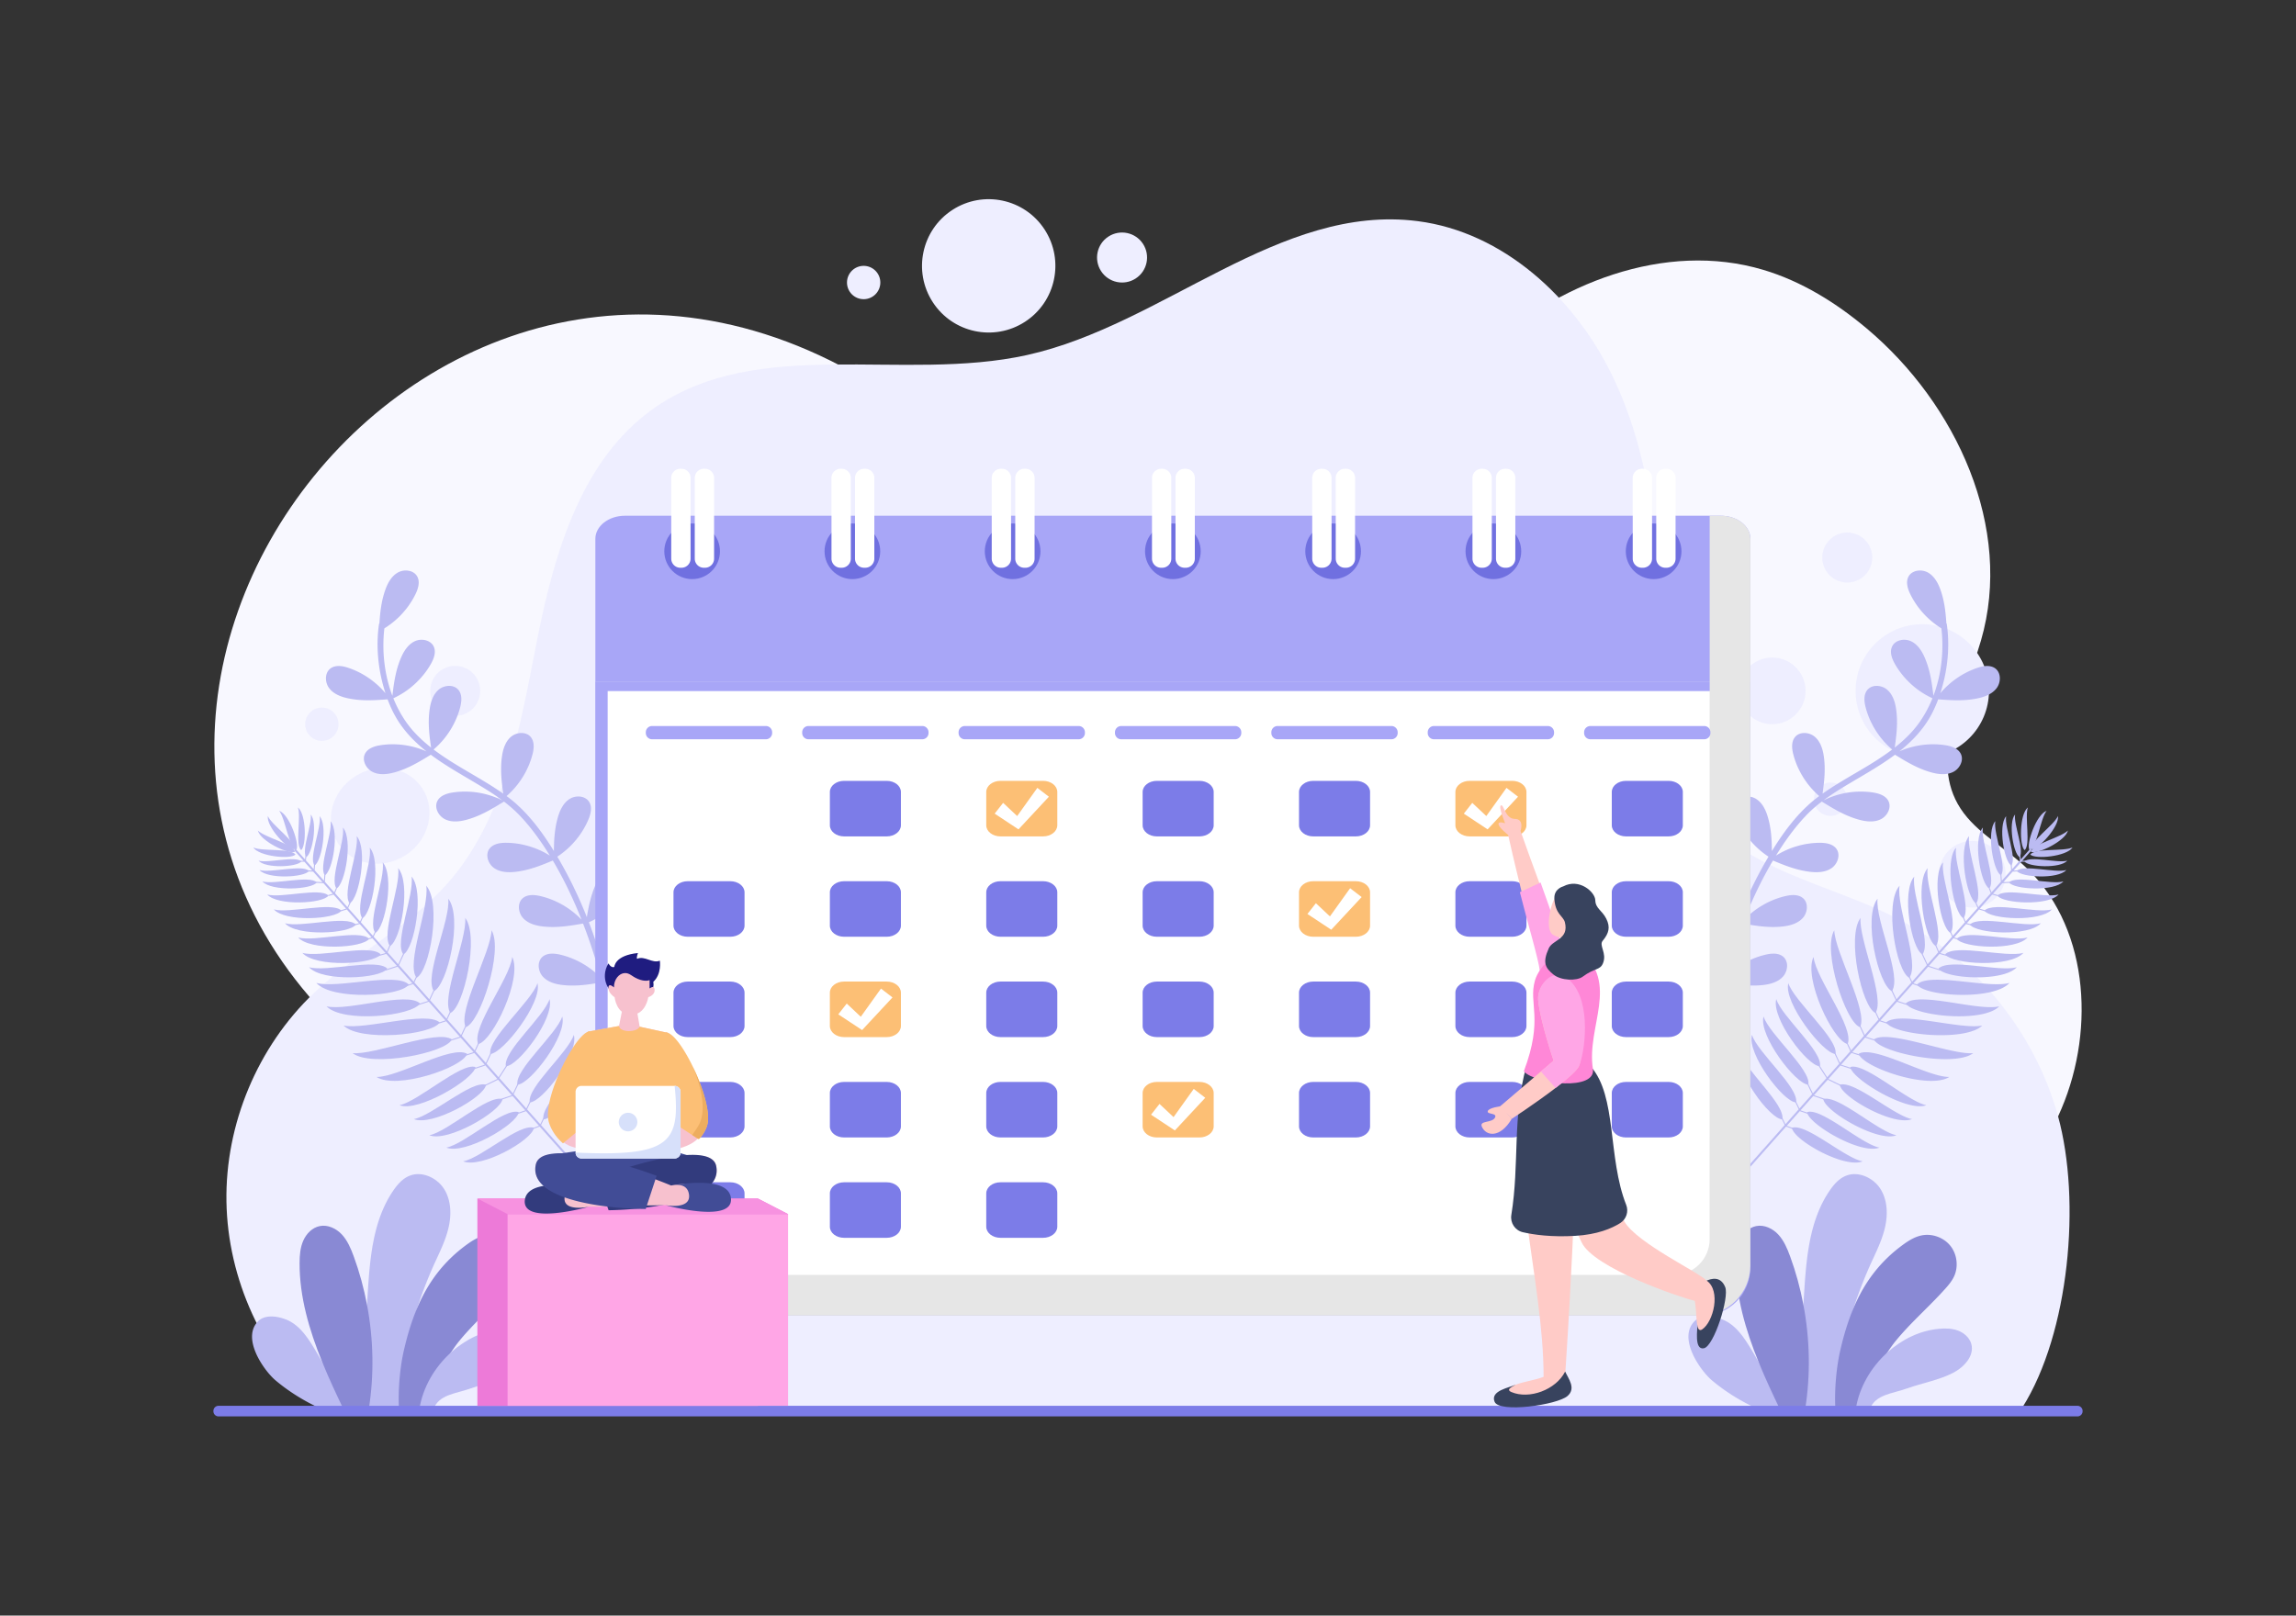 <svg xmlns="http://www.w3.org/2000/svg" viewBox="0 0 1364 960" id="events-organizing-process"><rect x="0" y="0" width="1364" height="960" fill="#333333" stroke="none"/><path fill="#F8F8FF" d="M1122.647 775.204c41.465-31.774 81.717-68.431 102.09-116.535 20.372-48.103 15.837-110.121-23.069-144.984-13.209-11.837-30.03-20.544-38.657-36.042-16.418-29.494 4.44-64.638 13.848-97.057 19.408-66.874-14.571-140.6-67.88-185.398-18.155-15.256-38.729-28.064-61.453-34.84-58.473-17.434-122.967 8.116-167.724 49.588-44.756 41.473-73.682 96.821-101.737 151.006-17.552-25.732-46.555-43.331-77.483-47.019-23.506-2.802-47.643 2.036-70.841-2.678-35.708-7.254-55.702-43.017-84.817-64.926C269.276 38.907-27.053 424.992 219.446 626.911l903.201 148.293z"></path><path fill="#EEF" d="M1222.635 663.275c-13.864-50.352-49.7-94.234-96.266-117.879-40.242-20.436-90.141-28.188-117.263-64.263-22.792-30.315-22.221-71.468-22.912-109.389-.931-51.033-6.286-103.28-28.669-149.15-22.382-45.871-64.599-84.644-115.219-91.18-82.179-10.614-151.207 61.59-232.1 79.541-73.953 16.41-159.918-11.893-221.847 31.729-42.947 30.252-58.984 85.646-69.19 137.177-10.207 51.532-18.944 106.751-54.02 145.856-22.695 25.302-54.184 41.027-78.787 64.477-33.32 31.757-52.583 77.763-51.834 123.786.751 46.024 21.503 91.376 55.84 122.031l1011.036.389c27.901-44.15 35.094-122.773 21.231-173.125z"></path><path fill="#EEF" d="M1072.652 410.529c0 10.939-8.869 19.807-19.808 19.807s-19.808-8.868-19.808-19.807c0-10.94 8.869-19.808 19.808-19.808s19.808 8.868 19.808 19.808zM1191.5 519.471c0 10.94-8.869 19.808-19.809 19.808-10.939 0-19.808-8.868-19.808-19.808 0-10.939 8.869-19.808 19.808-19.808 10.94.001 19.809 8.869 19.809 19.808zM1097.412 474.904c0 5.469-4.434 9.902-9.903 9.902-5.471 0-9.905-4.433-9.905-9.902 0-5.471 4.434-9.904 9.905-9.904 5.469 0 9.903 4.433 9.903 9.904zM522.982 167.881c0 5.469-4.433 9.903-9.902 9.903-5.472 0-9.905-4.434-9.905-9.903 0-5.47 4.433-9.905 9.905-9.905 5.468 0 9.902 4.435 9.902 9.905zM201.103 430.335c0 5.47-4.434 9.905-9.903 9.905-5.47 0-9.905-4.435-9.905-9.905 0-5.469 4.435-9.903 9.905-9.903 5.469 0 9.903 4.434 9.903 9.903zM1181.596 410.529c0 21.879-17.736 39.615-39.615 39.615s-39.616-17.736-39.616-39.615c0-21.88 17.737-39.617 39.616-39.617s39.615 17.737 39.615 39.617zM608.951 191.19c-18.342 11.927-42.881 6.724-54.806-11.619-11.926-18.344-6.723-42.882 11.619-54.808 18.344-11.926 42.881-6.722 54.807 11.62 11.926 18.343 6.724 42.882-11.62 54.807zM241.025 508.127c-13.843 9-31.853 5.857-40.227-7.022-8.374-12.88-3.939-30.616 9.904-39.617 13.842-9 31.852-5.855 40.226 7.024 8.374 12.879 3.94 30.615-9.903 39.615zM1112.269 331.297c0 8.205-6.651 14.855-14.856 14.855s-14.856-6.65-14.856-14.855c0-8.204 6.651-14.856 14.856-14.856s14.856 6.652 14.856 14.856zM679.045 144.927c4.472 6.88 2.522 16.08-4.357 20.554-6.879 4.472-16.081 2.521-20.553-4.358-4.472-6.879-2.521-16.08 4.357-20.552 6.88-4.474 16.08-2.522 20.553 4.356zM282.886 402.431c4.472 6.878 2.521 16.08-4.357 20.552-6.879 4.472-16.081 2.521-20.554-4.358-4.472-6.878-2.521-16.08 4.359-20.552 6.878-4.471 16.08-2.521 20.552 4.358z"></path><path fill="#BBBBF2" d="M1060.328 837.403h-15.612c-9.795-4.322-19.449-10.22-27.649-17.127-6.907-5.797-20.621-25.186-10.26-35.305 3.999-3.898 11.008-2.969 16.218-.99 8.261 3.131 13.371 11.209 17.915 18.784a274.935 274.935 0 0 1 3.817 6.605c5.189 9.249 10.38 19.348 15.571 28.033zM1119.566 730.459c-2 7.917-5.877 15.208-9.17 22.681-3.312 7.534-6.382 15.471-9.028 23.611-6.422 19.713-10.36 40.717-9.351 60.652h-19.612c-4.564-14.401-1.292-28.822-1.535-43.929-.101-6.019.162-12.037.505-18.056.101-1.939.222-3.898.343-5.837 1.333-21.631 3.07-44.454 15.37-62.288 2.404-3.474 5.312-6.806 9.19-8.483 7.473-3.252 16.744.97 21.005 7.917 4.262 6.968 4.302 15.835 2.283 23.732z"></path><path fill="#8989D4" d="M1160.828 758.553c-1.313 2.767-3.312 5.151-5.352 7.412-9.412 10.503-20.177 19.753-29.124 30.639a77.35 77.35 0 0 0-5.049 6.988c-4.282 6.705-7.796 14.461-9.776 22.217a56.099 56.099 0 0 0-1.292 6.402 51.814 51.814 0 0 0-.465 5.191h-19.389c-.747-11.876.787-25.509 2.606-33.729 2.141-9.634 4.806-18.622 8.381-26.923 6.322-14.764 15.532-27.347 29.75-37.547 3.171-2.262 6.605-4.302 10.402-5.09 6.301-1.313 13.229 1.212 17.208 6.241 3.979 5.051 4.827 12.382 2.1 18.199z"></path><path fill="#BBBBF2" d="M1160.101 815.872c-8.503 4.322-18.096 5.917-27.064 9.129-8.967 3.231-18.884 3.494-22.257 12.401h-8.321c1.979-12.866 9.028-24.984 18.844-33.81 8.544-7.695 19.188-12.906 30.438-13.976 3.857-.364 7.836-.303 11.471 1.051 3.615 1.353 6.847 4.201 7.897 7.937 1.979 7.13-4.423 13.916-11.008 17.268z"></path><path fill="#8989D4" d="M1072.405 837.403h-14.986c-4.382-9.089-8.765-18.46-12.663-28.034-7.735-19.026-13.552-38.859-13.451-58.874.02-4.524.363-9.15 2.202-13.29 1.818-4.141 5.332-7.756 9.775-8.645 4.807-.969 9.836 1.434 13.168 5.029 3.332 3.616 5.292 8.261 6.988 12.886 3.434 9.331 6.079 19.046 7.938 28.942 3.857 20.44 4.262 41.647 1.029 61.986z"></path><path fill="#BBBBF2" d="M206.998 837.403h-15.612c-9.795-4.322-19.449-10.22-27.649-17.127-6.908-5.797-20.621-25.186-10.26-35.305 3.999-3.898 11.008-2.969 16.218-.99 8.261 3.131 13.371 11.209 17.915 18.784a274.935 274.935 0 0 1 3.817 6.605c5.19 9.249 10.381 19.348 15.571 28.033zM266.237 730.459c-2 7.917-5.877 15.208-9.17 22.681-3.312 7.534-6.382 15.471-9.028 23.611-6.422 19.713-10.36 40.717-9.351 60.652h-19.612c-4.564-14.401-1.292-28.822-1.535-43.929-.101-6.019.162-12.037.505-18.056.101-1.939.222-3.898.343-5.837 1.333-21.631 3.07-44.454 15.37-62.288 2.404-3.474 5.312-6.806 9.19-8.483 7.473-3.252 16.744.97 21.005 7.917 4.262 6.968 4.302 15.835 2.283 23.732z"></path><path fill="#8989D4" d="M307.499 758.553c-1.313 2.767-3.312 5.151-5.352 7.412-9.412 10.503-20.177 19.753-29.124 30.639a77.155 77.155 0 0 0-5.049 6.988c-4.282 6.705-7.796 14.461-9.776 22.217a56.099 56.099 0 0 0-1.292 6.402 51.814 51.814 0 0 0-.465 5.191h-19.389c-.747-11.876.787-25.509 2.606-33.729 2.14-9.634 4.806-18.622 8.381-26.923 6.322-14.764 15.532-27.347 29.75-37.547 3.171-2.262 6.605-4.302 10.402-5.09 6.301-1.313 13.229 1.212 17.208 6.241 3.979 5.051 4.827 12.382 2.1 18.199z"></path><path fill="#BBBBF2" d="M306.772 815.872c-8.503 4.322-18.096 5.917-27.064 9.129-8.967 3.231-18.884 3.494-22.257 12.401h-8.321c1.98-12.866 9.028-24.984 18.844-33.81 8.543-7.695 19.188-12.906 30.438-13.976 3.857-.364 7.836-.303 11.471 1.051 3.615 1.353 6.847 4.201 7.897 7.937 1.979 7.13-4.423 13.916-11.008 17.268z"></path><path fill="#8989D4" d="M219.076 837.403H204.09c-4.382-9.089-8.765-18.46-12.663-28.034-7.735-19.026-13.552-38.859-13.451-58.874.02-4.524.363-9.15 2.202-13.29 1.818-4.141 5.332-7.756 9.775-8.645 4.807-.969 9.836 1.434 13.168 5.029 3.332 3.616 5.292 8.261 6.988 12.886 3.434 9.331 6.079 19.046 7.938 28.942 3.857 20.44 4.262 41.647 1.029 61.986z"></path><path fill="#BBBBF2" d="M996.528 553.348c1.715-4.013 7.205-5.25 11.195-3.505 3.99 1.744 6.654 5.612 8.528 9.56 3.032 6.386 4.43 12.842 5.592 19.651a290.326 290.326 0 0 1 5.631-18.824c1.376-4.1 2.844-8.174 4.4-12.216-9-3.917-16.793-10.575-22.041-18.872-1.989-3.145-3.649-7.072-2.178-10.49 1.718-3.993 7.209-5.23 11.196-3.499 3.988 1.731 6.646 5.575 8.516 9.5 3.139 6.589 4.517 13.257 5.7 20.315 4.935-12.401 10.746-24.461 17.56-35.925-8.096-5.29-14.602-12.997-18.41-21.889-1.465-3.42-2.482-7.561-.488-10.703 2.33-3.67 7.947-4.02 11.609-1.678 3.663 2.341 5.678 6.558 6.902 10.73 1.983 6.759 2.335 13.33 2.401 20.212 7.373-11.972 16.116-23.714 27.406-32.163.235-.176.478-.341.714-.516-7.382-6.413-12.81-15.06-15.338-24.51-.962-3.595-1.377-7.838 1.044-10.663 2.83-3.3 8.44-2.845 11.731-.004 3.291 2.84 4.683 7.301 5.299 11.604 1.085 7.582.293 14.669-.756 22.143 13.307-9.405 28.406-16.396 41.369-26.243-7.577-6.445-13.151-15.223-15.723-24.834-.962-3.594-1.378-7.838 1.045-10.663 2.83-3.3 8.439-2.844 11.73-.004 3.291 2.84 4.684 7.301 5.299 11.604 1.114 7.786.249 15.05-.842 22.747 3.196-2.518 6.25-5.225 9.095-8.212 5.762-6.047 10.173-13.27 13.313-21.085-9.251-4.242-17.139-11.412-22.214-20.235-1.855-3.225-3.349-7.219-1.736-10.572 1.884-3.917 7.423-4.922 11.333-3.026 3.911 1.897 6.406 5.849 8.109 9.848 3.124 7.335 4.145 14.672 5.083 22.508 4.804-12.716 6.297-26.879 4.748-40.071-7.862-4.843-14.344-11.919-18.432-20.203-1.646-3.338-2.883-7.418-1.06-10.661 2.13-3.79 7.721-4.44 11.504-2.298 3.782 2.142 6.021 6.245 7.466 10.345 2.305 6.54 3.023 12.982 3.459 19.734.143.207.249.457.292.762 1.57 11.198.825 22.673-1.837 33.65a102.399 102.399 0 0 1-2.033 7.216c5.78-6.877 13.45-12.163 21.961-15.049 3.524-1.195 7.732-1.887 10.709.345 3.478 2.608 3.391 8.235.771 11.705-2.619 3.47-6.98 5.151-11.234 6.047-7.934 1.67-15.451 1.208-23.473.593-1.832 4.929-4.119 9.683-7.05 14.039-4.439 6.599-9.959 12.069-16.051 16.899 8.478-3.738 18.019-5.058 27.187-3.7 3.681.545 7.74 1.85 9.37 5.195 1.904 3.907-.743 8.875-4.656 10.767-3.914 1.892-8.561 1.397-12.755.253-8.036-2.194-14.653-6.19-21.72-10.532-10.278 7.675-21.926 13.791-32.697 20.503-3.391 2.113-6.696 4.305-9.867 6.664 8.99-4.52 19.378-6.218 29.335-4.756 3.681.541 7.743 1.84 9.377 5.182 1.909 3.905-.731 8.876-4.642 10.773-3.911 1.897-8.559 1.409-12.755.27-8.222-2.232-14.962-6.353-22.218-10.799-3.352 2.552-6.538 5.313-9.48 8.41-5.381 5.666-10.111 11.937-14.42 18.446a196.755 196.755 0 0 0-3.35 5.251c7.725-4.856 16.81-7.544 25.938-7.613 3.721-.028 7.932.636 10.058 3.689 2.484 3.568.634 8.884-2.942 11.356-3.576 2.472-8.244 2.7-12.564 2.214-7.982-.896-14.918-3.651-22.263-6.717-6.655 11.202-12.267 23.052-17.065 35.165 6.57-6.893 15.16-11.851 24.432-14.034 3.622-.852 7.877-1.139 10.626 1.367 3.212 2.928 2.588 8.522-.351 11.725-2.938 3.204-7.439 4.461-11.76 4.946-8.198.92-15.755-.317-23.837-1.725a322.338 322.338 0 0 0-1.833 4.843c-3.27 8.883-6.15 17.947-8.517 27.141 6.501-6.615 14.887-11.373 23.92-13.499 3.622-.853 7.876-1.139 10.626 1.367 3.212 2.928 2.588 8.522-.351 11.726-2.938 3.203-7.44 4.46-11.76 4.945-7.973.895-15.339-.25-23.17-1.608-2.573 10.513-4.46 21.188-5.463 31.95-.209 2.242-3.672 1.763-3.463-.474 1.013-10.868 2.941-21.645 5.546-32.257-9.038-3.945-16.869-10.66-22.141-19.032-1.991-3.161-3.656-7.111-2.189-10.546zM1069.027 671.766l-7.529-2.815 7.712-8.681 7.512 2.54.192-.566-7.273-2.459 7.564-8.514 7.715 2.609.192-.566-7.476-2.528 8.172-9.2 8.571 4.151.261-.538-8.419-4.077 7.324-8.245-.1.312 7.299 2.344.182-.569-7.184-2.308 6.213-6.994-.015.045 7.299 2.344.182-.569-7.066-2.27 7.701-8.669 6.949 2.232.182-.57-6.697-2.15 8.18-9.208 7.209 2.315.183-.569-6.958-2.235 9.853-11.091 7.173 2.303.182-.569-6.921-2.223 8.884-10 7.14 2.293.182-.569-6.888-2.213 8.758-9.858 7.274 2.336.182-.569-7.022-2.255 6.317-7.112 5.084 1.438.163-.575-4.806-1.359 7.849-8.835 3.785 1.181.178-.57-3.528-1.101 7.047-7.932 4.243 1.098.149-.577-3.946-1.023 7.246-8.157 3.73 1.165.179-.57-3.474-1.084 7.407-8.338 3.078.822.154-.577-2.788-.745 5.584-6.286 4.366-.209-.029-.597-3.782.181 5.552-6.249 3.518-.17-.028-.597-2.934.142 4.643-5.228 3.117-.025-.004-.597-2.578.02 5.67-6.382-.893-.794-5.677 6.39-.303-2.634-.593.068.364 3.165-4.626 5.207-.221-2.956-.596.045.265 3.533-5.528 6.222-.28-3.744-.596.045.323 4.321-5.58 6.281-1.053-2.609-.555.223 1.165 2.885-7.394 8.323-1.447-3.196-.545.246 1.558 3.439-7.086 7.976-1.572-3.471-.544.246 1.679 3.707.016-.008-7.201 8.107-1.425-3.145-.544.247 1.534 3.387-7.827 8.811-1.817-4.319-.55.231 1.927 4.582-6.313 7.107-2.949-6.373-.542.251 3.058 6.609-8.74 9.839-2.861-6.182-.543.25 2.971 6.42-8.866 9.98-2.847-6.151-.543.251 2.957 6.387-9.834 11.07-2.831-6.116-.542.25 2.94 6.353-8.164 9.19-2.688-5.809-.543.25 2.798 6.046-7.686 8.652-2.826-6.107-.542.251 2.935 6.343-6.167 6.943-2.857-6.175-.543.251 2.967 6.411-7.15 8.048-4.664-7.219-.502.325 4.754 7.358-8.089 9.105-3.052-6.339-.538.26 3.16 6.563-7.549 8.498-2.933-6.092-.538.259 3.041 6.317-7.88 8.87-3.103-6.446-.539.26 3.212 6.67-38.399 43.225.893.793 38.309-43.122 7.745 2.895z"></path><path fill="#BBBBF2" d="M1199.77 509.282c-3.608-1.88-6.908-20.486-2.651-25.299-.944 5.885 5.705 21.482 2.651 25.299zM1202.804 505.165c-3.213-2.495-3.13-21.392 1.919-25.365-1.982 5.621 1.769 22.156-1.919 25.365z"></path><path fill="#BBBBF2" d="M1205.682 505.095c-2.21-3.415 4.1-21.227 10.177-23.313-3.725 4.653-5.637 21.5-10.177 23.313zM1194.858 514.281c-4.17-2.174-7.985-23.683-3.065-29.247-1.09 6.803 6.596 24.834 3.065 29.247zM1188.717 520.115c-4.584-2.39-8.778-26.034-3.369-32.15-1.199 7.478 7.25 27.299 3.369 32.15zM1181.777 527.962c-5.163-2.691-9.885-29.319-3.794-36.206-1.35 8.422 8.165 30.743 3.794 36.206zM1173.977 536.783c-5.693-2.968-10.9-32.33-4.184-39.925-1.488 9.287 9.004 33.901 4.184 39.925zM1166.428 545.615c-5.976-3.115-11.443-33.938-4.392-41.911-1.563 9.749 9.452 35.588 4.392 41.911zM1158.728 554.323c-5.976-3.115-11.443-33.938-4.392-41.911-1.563 9.749 9.452 35.587 4.392 41.911zM1150.029 562.154c-6.598-3.439-12.634-37.469-4.849-46.271-1.725 10.763 10.435 39.29 4.849 46.271z"></path><path fill="#BBBBF2" d="M1142.061 567.149c-6.598-3.439-12.633-37.469-4.849-46.271-1.725 10.763 10.436 39.29 4.849 46.271zM1090.415 626.272c-7.439-.149-31.07-30.708-28.009-42.053 3.238 10.408 29.91 33.317 28.009 42.053zM1081.16 633.606c-7.439-.149-28.982-28.583-25.921-39.928 3.238 10.409 27.822 31.191 25.921 39.928zM1074.275 644.524c-7.439-.148-29.654-29.178-26.593-40.523 3.238 10.409 28.494 31.786 26.593 40.523zM1066.964 655.065c-7.439-.149-29.229-28.801-26.167-40.146 3.238 10.408 28.069 31.409 26.167 40.146zM1058.82 665.132c-7.439-.149-27.969-27.95-24.908-39.295 3.238 10.408 26.81 30.558 24.908 39.295zM1134.215 581.006c-7.801-4.066-14.936-44.299-5.733-54.707-2.04 12.726 12.338 46.453 5.733 54.707zM1114.14 601.912c-8.068-3.506-17.269-45.441-8.822-56.47-1.138 12.837 14.828 47.771 8.822 56.47zM1123.916 588.961c-8.075-3.715-17.282-43.963-8.513-54.925-1.424 12.945 14.767 46.266 8.513 54.925zM1105.007 610.344c-8.504-2.585-22.512-45.508-15.311-57.558.345 13.018 20.332 48.131 15.311 57.558zM1097.617 620.403c-8.689-1.873-26.413-39.163-20.232-51.767 1.419 12.944 24.457 41.956 20.232 51.767zM1202.708 511.881c2.308 3.35 21.177 4.349 25.434-.464-5.725 1.656-22.019-3.035-25.434.464zM1206.154 507.788c2.776 2.974 21.587 1.183 25.088-4.204-5.419 2.482-22.226.242-25.088 4.204z"></path><path fill="#BBBBF2" d="M1206.424 506.138c3.634 1.829 20.661-6.364 22.081-12.63-4.225 4.204-20.768 7.921-22.081 12.63z"></path><path fill="#BBBBF2" d="M1206.616 504.698c4.05.382 16.931-13.444 15.974-19.797-2.406 5.453-16.463 14.933-15.974 19.797zM1198.135 517.531c2.667 3.873 24.482 5.028 29.402-.536-6.619 1.914-25.455-3.509-29.402.536zM1193.493 524.338c2.932 4.258 26.912 5.527 32.32-.589-7.275 2.105-27.981-3.856-32.32.589zM1186.553 532.185c3.302 4.795 30.308 6.225 36.399-.663-8.194 2.371-31.512-4.343-36.399.663zM1178.868 541.108c3.641 5.287 33.42 6.864 40.136-.731-9.034 2.613-34.747-4.79-40.136.731zM1170.27 549.39c3.823 5.55 35.083 7.206 42.133-.767-9.485 2.743-36.477-5.028-42.133.767zM1162.4 557.834c3.823 5.55 35.083 7.206 42.134-.767-9.485 2.744-36.477-5.028-42.134.767zM1155.571 567.054c4.22 6.128 38.733 7.955 46.517-.847-10.472 3.029-40.272-5.551-46.517.847z"></path><path fill="#BBBBF2" d="M1151.588 575.573c4.22 6.127 38.733 7.955 46.517-.847-10.472 3.029-40.272-5.551-46.517.847zM1099.226 634.064c1.057 7.365 34.279 27.081 45.164 22.655-10.727-1.941-36.726-25.611-45.164-22.655zM1092.953 644.614c1.057 7.365 32.04 24.801 42.925 20.375-10.726-1.941-34.486-23.331-42.925-20.375zM1083.197 653.141c1.057 7.365 32.586 25.862 43.471 21.436-10.726-1.941-35.033-24.392-43.471-21.436zM1073.518 660.86c1.057 7.365 32.161 25.486 43.046 21.06-10.727-1.94-34.608-24.016-43.046-21.06zM1064.523 670.175c1.057 7.365 31.162 24.34 42.047 19.914-10.726-1.94-33.609-22.87-42.047-19.914zM1138.795 585.056c4.99 7.245 45.794 9.405 54.997-1.002-12.381 3.581-47.613-6.563-54.997 1.002zM1120.501 607.538c4.467 7.578 47.212 11.581 57.125 1.848-12.601 2.699-49.226-8.874-57.125-1.848zM1132.159 596.251c4.675 7.56 45.747 11.774 55.554 1.73-12.674 2.997-47.725-8.997-55.554-1.73zM1113.249 617.633c3.606 8.124 47.92 16.776 58.999 8.155-12.962 1.251-50.256-14.291-58.999-8.155zM1104.171 626.198c2.922 8.395 42.1 21.424 53.854 13.748-13.022.174-44.635-19.142-53.854-13.748zM385.174 553.348c-1.715-4.013-7.205-5.25-11.195-3.505-3.99 1.744-6.654 5.612-8.528 9.56-3.032 6.386-4.43 12.842-5.592 19.651a290.326 290.326 0 0 0-5.631-18.824 297.366 297.366 0 0 0-4.4-12.216c9-3.917 16.793-10.575 22.041-18.872 1.989-3.145 3.649-7.072 2.178-10.49-1.718-3.993-7.209-5.23-11.196-3.499-3.988 1.731-6.646 5.575-8.516 9.5-3.139 6.589-4.517 13.257-5.7 20.315-4.935-12.401-10.746-24.461-17.56-35.925 8.096-5.29 14.602-12.997 18.41-21.889 1.466-3.42 2.482-7.561.488-10.703-2.33-3.67-7.947-4.02-11.609-1.678-3.663 2.341-5.678 6.558-6.902 10.73-1.983 6.759-2.335 13.33-2.401 20.212-7.373-11.972-16.116-23.714-27.407-32.163-.235-.176-.478-.341-.714-.516 7.382-6.413 12.81-15.06 15.338-24.51.962-3.595 1.377-7.838-1.044-10.663-2.83-3.3-8.44-2.845-11.731-.004-3.291 2.84-4.683 7.301-5.299 11.604-1.085 7.582-.293 14.669.756 22.143-13.307-9.405-28.406-16.396-41.369-26.243 7.577-6.445 13.151-15.223 15.723-24.834.962-3.594 1.378-7.838-1.045-10.663-2.83-3.3-8.439-2.844-11.73-.004-3.291 2.84-4.684 7.301-5.299 11.604-1.114 7.786-.249 15.05.842 22.747-3.196-2.518-6.25-5.225-9.095-8.212-5.762-6.047-10.173-13.27-13.313-21.085 9.251-4.242 17.139-11.412 22.214-20.235 1.855-3.225 3.349-7.219 1.736-10.572-1.884-3.917-7.423-4.922-11.334-3.026-3.911 1.897-6.406 5.849-8.109 9.848-3.124 7.335-4.145 14.672-5.083 22.508-4.804-12.716-6.297-26.879-4.748-40.071 7.862-4.843 14.344-11.919 18.431-20.203 1.646-3.338 2.883-7.418 1.06-10.661-2.13-3.79-7.721-4.44-11.503-2.298-3.782 2.142-6.021 6.245-7.466 10.345-2.305 6.54-3.023 12.982-3.459 19.734a1.748 1.748 0 0 0-.292.762c-1.57 11.198-.825 22.673 1.837 33.65a102.399 102.399 0 0 0 2.033 7.216c-5.78-6.877-13.45-12.163-21.961-15.049-3.524-1.195-7.732-1.887-10.709.345-3.478 2.608-3.391 8.235-.771 11.705 2.619 3.47 6.98 5.151 11.234 6.047 7.934 1.67 15.451 1.208 23.473.593 1.831 4.929 4.119 9.683 7.05 14.039 4.439 6.599 9.959 12.069 16.051 16.899-8.478-3.738-18.019-5.058-27.187-3.7-3.681.545-7.74 1.85-9.371 5.195-1.904 3.907.743 8.875 4.656 10.767 3.914 1.892 8.561 1.397 12.755.253 8.036-2.194 14.653-6.19 21.72-10.532 10.278 7.675 21.925 13.791 32.697 20.503 3.391 2.113 6.696 4.305 9.867 6.664-8.99-4.52-19.378-6.218-29.335-4.756-3.681.541-7.743 1.84-9.377 5.182-1.909 3.905.731 8.876 4.642 10.773 3.911 1.897 8.559 1.409 12.755.27 8.222-2.232 14.962-6.353 22.218-10.799 3.352 2.552 6.538 5.313 9.48 8.41 5.381 5.666 10.111 11.937 14.42 18.446a196.755 196.755 0 0 1 3.35 5.251c-7.725-4.856-16.81-7.544-25.938-7.613-3.721-.028-7.932.636-10.058 3.689-2.484 3.568-.634 8.884 2.942 11.356 3.576 2.472 8.244 2.7 12.564 2.214 7.982-.896 14.918-3.651 22.262-6.717 6.655 11.202 12.267 23.052 17.065 35.165-6.57-6.893-15.16-11.851-24.432-14.034-3.622-.852-7.877-1.139-10.626 1.367-3.212 2.928-2.588 8.522.351 11.725 2.938 3.204 7.439 4.461 11.76 4.946 8.198.92 15.755-.317 23.837-1.725a322.338 322.338 0 0 1 1.833 4.843c3.27 8.883 6.15 17.947 8.517 27.141-6.501-6.615-14.887-11.373-23.92-13.499-3.622-.853-7.876-1.139-10.626 1.367-3.212 2.928-2.588 8.522.351 11.726 2.939 3.203 7.44 4.46 11.76 4.945 7.973.895 15.339-.25 23.17-1.608 2.573 10.513 4.46 21.188 5.463 31.95.209 2.242 3.672 1.763 3.463-.474-1.013-10.868-2.941-21.645-5.546-32.257 9.038-3.945 16.869-10.66 22.141-19.032 1.995-3.161 3.66-7.111 2.193-10.546zM312.674 671.766l7.529-2.815-7.712-8.681-7.512 2.54-.192-.566 7.273-2.459-7.564-8.514-7.715 2.609-.192-.566 7.477-2.528-8.173-9.2-8.571 4.151-.261-.538 8.42-4.077-7.325-8.245.1.312-7.298 2.344-.183-.569 7.185-2.308-6.213-6.994.014.045-7.298 2.344-.183-.569 7.067-2.27-7.702-8.669-6.948 2.232-.183-.57 6.697-2.15-8.18-9.208-7.209 2.315-.182-.569 6.958-2.235-9.854-11.091-7.173 2.303-.182-.569 6.921-2.223-8.884-10-7.139 2.293-.183-.569 6.888-2.213-8.757-9.858-7.274 2.336-.183-.569 7.023-2.255-6.318-7.112-5.084 1.438-.162-.575 4.805-1.359-7.849-8.835-3.784 1.181-.179-.57 3.528-1.101-7.047-7.932-4.242 1.098-.15-.577 3.947-1.023-7.246-8.157-3.731 1.165-.178-.57 3.473-1.084-7.406-8.338-3.079.822-.154-.577 2.788-.745-5.584-6.286-4.365-.209.028-.597 3.782.181-5.552-6.249-3.518-.17.028-.597 2.935.142-4.644-5.228-3.116-.025.004-.597 2.578.02-5.671-6.382.894-.794 5.676 6.39.303-2.634.594.068-.364 3.165 4.625 5.207.221-2.956.596.045-.264 3.533 5.528 6.222.28-3.744.595.045-.323 4.321 5.58 6.281 1.054-2.609.554.223-1.165 2.885 7.394 8.323 1.448-3.196.544.246-1.557 3.439 7.085 7.976 1.573-3.471.544.246-1.679 3.707-.017-.008 7.202 8.107 1.424-3.145.544.247-1.534 3.387 7.828 8.811 1.816-4.319.551.231-1.928 4.582 6.313 7.107 2.949-6.373.543.251-3.059 6.609 8.741 9.839 2.861-6.182.542.25-2.97 6.42 8.866 9.98 2.847-6.151.542.251-2.956 6.387 9.834 11.07 2.83-6.116.543.25-2.94 6.353 8.164 9.19 2.688-5.809.542.25-2.797 6.046 7.685 8.652 2.826-6.107.543.251-2.936 6.343 6.168 6.943 2.857-6.175.543.251-2.967 6.411 7.15 8.048 4.664-7.219.502.325-4.755 7.358 8.089 9.105 3.052-6.339.538.26-3.16 6.563 7.549 8.498 2.934-6.092.538.259-3.042 6.317 7.88 8.87 3.104-6.446.538.26-3.211 6.67 38.399 43.225-.894.793-38.308-43.122-7.745 2.895z"></path><path fill="#BBBBF2" d="M181.931 509.282c3.608-1.88 6.908-20.486 2.651-25.299.944 5.885-5.705 21.482-2.651 25.299zM178.898 505.165c3.213-2.495 3.13-21.392-1.919-25.365 1.981 5.621-1.769 22.156 1.919 25.365z"></path><path fill="#BBBBF2" d="M176.02 505.095c2.21-3.415-4.1-21.227-10.177-23.313 3.724 4.653 5.637 21.5 10.177 23.313zM186.843 514.281c4.17-2.174 7.985-23.683 3.065-29.247 1.091 6.803-6.596 24.834-3.065 29.247zM192.985 520.115c4.584-2.39 8.778-26.034 3.369-32.15 1.199 7.478-7.251 27.299-3.369 32.15zM199.924 527.962c5.163-2.691 9.886-29.319 3.794-36.206 1.351 8.422-8.165 30.743-3.794 36.206zM207.724 536.783c5.693-2.968 10.9-32.33 4.184-39.925 1.489 9.287-9.004 33.901-4.184 39.925zM215.273 545.615c5.976-3.115 11.443-33.938 4.392-41.911 1.563 9.749-9.452 35.588-4.392 41.911zM222.973 554.323c5.976-3.115 11.443-33.938 4.392-41.911 1.563 9.749-9.451 35.587-4.392 41.911zM231.672 562.154c6.598-3.439 12.633-37.469 4.849-46.271 1.726 10.763-10.435 39.29-4.849 46.271z"></path><path fill="#BBBBF2" d="M239.64 567.149c6.598-3.439 12.633-37.469 4.849-46.271 1.725 10.763-10.435 39.29-4.849 46.271zM291.287 626.272c7.439-.149 31.07-30.708 28.009-42.053-3.238 10.408-29.911 33.317-28.009 42.053zM300.542 633.606c7.439-.149 28.982-28.583 25.92-39.928-3.238 10.409-27.822 31.191-25.92 39.928zM307.427 644.524c7.439-.148 29.654-29.178 26.593-40.523-3.238 10.409-28.495 31.786-26.593 40.523zM314.737 655.065c7.439-.149 29.229-28.801 26.167-40.146-3.238 10.408-28.069 31.409-26.167 40.146zM322.881 665.132c7.439-.149 27.969-27.95 24.908-39.295-3.238 10.408-26.809 30.558-24.908 39.295zM247.486 581.006c7.801-4.066 14.936-44.299 5.733-54.707 2.04 12.726-12.337 46.453-5.733 54.707zM267.562 601.912c8.068-3.506 17.269-45.441 8.822-56.47 1.137 12.837-14.828 47.771-8.822 56.47zM257.786 588.961c8.075-3.715 17.282-43.963 8.513-54.925 1.424 12.945-14.767 46.266-8.513 54.925zM276.695 610.344c8.504-2.585 22.512-45.508 15.311-57.558-.345 13.018-20.332 48.131-15.311 57.558zM284.084 620.403c8.689-1.873 26.413-39.163 20.232-51.767-1.419 12.944-24.457 41.956-20.232 51.767zM178.993 511.881c-2.308 3.35-21.177 4.349-25.434-.464 5.726 1.656 22.019-3.035 25.434.464zM175.547 507.788c-2.776 2.974-21.587 1.183-25.088-4.204 5.419 2.482 22.226.242 25.088 4.204z"></path><path fill="#BBBBF2" d="M175.278 506.138c-3.634 1.829-20.662-6.364-22.081-12.63 4.224 4.204 20.768 7.921 22.081 12.63z"></path><path fill="#BBBBF2" d="M175.085 504.698c-4.05.382-16.931-13.444-15.974-19.797 2.406 5.453 16.464 14.933 15.974 19.797zM183.567 517.531c-2.667 3.873-24.482 5.028-29.402-.536 6.619 1.914 25.454-3.509 29.402.536zM188.208 524.338c-2.932 4.258-26.912 5.527-32.32-.589 7.276 2.105 27.981-3.856 32.32.589zM195.148 532.185c-3.302 4.795-30.308 6.225-36.399-.663 8.194 2.371 31.512-4.343 36.399.663zM202.833 541.108c-3.641 5.287-33.42 6.864-40.136-.731 9.035 2.613 34.747-4.79 40.136.731zM211.432 549.39c-3.823 5.55-35.083 7.206-42.133-.767 9.484 2.743 36.476-5.028 42.133.767zM219.301 557.834c-3.823 5.55-35.083 7.206-42.134-.767 9.485 2.744 36.477-5.028 42.134.767zM226.131 567.054c-4.22 6.128-38.733 7.955-46.517-.847 10.471 3.029 40.271-5.551 46.517.847z"></path><path fill="#BBBBF2" d="M230.114 575.573c-4.22 6.127-38.733 7.955-46.517-.847 10.471 3.029 40.271-5.551 46.517.847zM282.475 634.064c-1.057 7.365-34.279 27.081-45.164 22.655 10.727-1.941 36.726-25.611 45.164-22.655zM288.748 644.614c-1.057 7.365-32.04 24.801-42.925 20.375 10.727-1.941 34.487-23.331 42.925-20.375zM298.504 653.141c-1.057 7.365-32.586 25.862-43.471 21.436 10.727-1.941 35.033-24.392 43.471-21.436zM308.183 660.86c-1.057 7.365-32.161 25.486-43.046 21.06 10.727-1.94 34.608-24.016 43.046-21.06zM317.179 670.175c-1.057 7.365-31.162 24.34-42.047 19.914 10.726-1.94 33.608-22.87 42.047-19.914zM242.906 585.056c-4.99 7.245-45.794 9.405-54.997-1.002 12.381 3.581 47.614-6.563 54.997 1.002zM261.2 607.538c-4.467 7.578-47.212 11.581-57.125 1.848 12.601 2.699 49.226-8.874 57.125-1.848zM249.543 596.251c-4.675 7.56-45.747 11.774-55.554 1.73 12.673 2.997 47.725-8.997 55.554-1.73zM268.452 617.633c-3.606 8.124-47.92 16.776-58.999 8.155 12.962 1.251 50.256-14.291 58.999-8.155zM277.531 626.198c-2.922 8.395-42.1 21.424-53.854 13.748 13.022.174 44.634-19.142 53.854-13.748z"></path><path fill="#A8A6F7" d="M1011.491 781.761H381.993c-15.659 0-28.353-12.694-28.353-28.353V404.904h686.204v348.504c0 15.659-12.694 28.353-28.353 28.353z"></path><path fill="#FFF" d="M360.995 410.655V761.38c0 8.067 8.394 14.631 18.711 14.631h634.073c10.317 0 18.711-6.563 18.711-14.631V410.655H360.995z"></path><path fill="#A8A6F7" d="M1022.263 306.454H371.299c-9.728 0-17.614 6.167-17.614 13.773v84.659h686.193v-84.659c-.001-7.607-7.887-13.773-17.615-13.773zM399.6 337.368c-.19-.003-.376-.016-.564-.022.222.007.443.015.665.017-.035 0-.068.005-.101.005zm6.357-3.597-.003.007.006-.019-.003.012z"></path><path fill="#E6E6E6" d="M1022.261 306.452h-6.578l-.03 429.876c0 11.732-9.514 21.239-21.246 21.239H353.644v2.959c0 11.73 9.509 21.239 21.239 21.239h635.128c16.477 0 29.833-13.357 29.833-29.833V404.907l.03-.023v-84.655c0-7.611-7.881-13.777-17.613-13.777z"></path><path fill="#A8A6F7" d="M455.004 439.286h-67.629a3.711 3.711 0 0 1-3.711-3.711v-.453a3.711 3.711 0 0 1 3.711-3.711h67.629a3.711 3.711 0 0 1 3.711 3.711v.453a3.71 3.71 0 0 1-3.711 3.711zM547.908 439.286h-67.629a3.711 3.711 0 0 1-3.711-3.711v-.453a3.711 3.711 0 0 1 3.711-3.711h67.629a3.711 3.711 0 0 1 3.711 3.711v.453a3.712 3.712 0 0 1-3.711 3.711zM640.811 439.286h-67.629a3.711 3.711 0 0 1-3.711-3.711v-.453a3.711 3.711 0 0 1 3.711-3.711h67.629a3.711 3.711 0 0 1 3.711 3.711v.453a3.712 3.712 0 0 1-3.711 3.711zM733.714 439.286h-67.629a3.711 3.711 0 0 1-3.711-3.711v-.453a3.711 3.711 0 0 1 3.711-3.711h67.629a3.711 3.711 0 0 1 3.711 3.711v.453a3.711 3.711 0 0 1-3.711 3.711zM826.617 439.286h-67.629a3.711 3.711 0 0 1-3.711-3.711v-.453a3.711 3.711 0 0 1 3.711-3.711h67.629a3.711 3.711 0 0 1 3.711 3.711v.453a3.711 3.711 0 0 1-3.711 3.711zM919.52 439.286h-67.629a3.711 3.711 0 0 1-3.711-3.711v-.453a3.711 3.711 0 0 1 3.711-3.711h67.629a3.711 3.711 0 0 1 3.711 3.711v.453a3.71 3.71 0 0 1-3.711 3.711zM1012.423 439.286h-67.629a3.711 3.711 0 0 1-3.711-3.711v-.453a3.711 3.711 0 0 1 3.711-3.711h67.629a3.711 3.711 0 0 1 3.711 3.711v.453a3.71 3.71 0 0 1-3.711 3.711z"></path><circle cx="411.183" cy="327.582" r="16.537" fill="#7070E0"></circle><path fill="#FFF" d="M404.84 337.368h-.661a5.41 5.41 0 0 1-5.41-5.41v-47.992a5.41 5.41 0 0 1 5.41-5.41h.661a5.41 5.41 0 0 1 5.41 5.41v47.992a5.41 5.41 0 0 1-5.41 5.41zM418.81 337.368h-.661a5.41 5.41 0 0 1-5.41-5.41v-47.992a5.41 5.41 0 0 1 5.41-5.41h.661a5.41 5.41 0 0 1 5.41 5.41v47.992a5.41 5.41 0 0 1-5.41 5.41z"></path><circle cx="506.383" cy="327.582" r="16.537" fill="#7070E0"></circle><path fill="#FFF" d="M500.039 337.368h-.661a5.41 5.41 0 0 1-5.41-5.41v-47.992a5.41 5.41 0 0 1 5.41-5.41h.661a5.41 5.41 0 0 1 5.41 5.41v47.992a5.41 5.41 0 0 1-5.41 5.41zM514.009 337.368h-.661a5.41 5.41 0 0 1-5.41-5.41v-47.992a5.41 5.41 0 0 1 5.41-5.41h.661a5.41 5.41 0 0 1 5.41 5.41v47.992a5.41 5.41 0 0 1-5.41 5.41z"></path><circle cx="601.582" cy="327.582" r="16.537" fill="#7070E0"></circle><path fill="#FFF" d="M595.238 337.368h-.661a5.41 5.41 0 0 1-5.41-5.41v-47.992a5.41 5.41 0 0 1 5.41-5.41h.661a5.41 5.41 0 0 1 5.41 5.41v47.992a5.41 5.41 0 0 1-5.41 5.41zM609.208 337.368h-.661a5.41 5.41 0 0 1-5.41-5.41v-47.992a5.41 5.41 0 0 1 5.41-5.41h.661a5.41 5.41 0 0 1 5.41 5.41v47.992a5.41 5.41 0 0 1-5.41 5.41z"></path><circle cx="696.781" cy="327.582" r="16.537" fill="#7070E0"></circle><path fill="#FFF" d="M690.437 337.368h-.661a5.41 5.41 0 0 1-5.41-5.41v-47.992a5.41 5.41 0 0 1 5.41-5.41h.661a5.41 5.41 0 0 1 5.41 5.41v47.992a5.41 5.41 0 0 1-5.41 5.41zM704.407 337.368h-.661a5.41 5.41 0 0 1-5.41-5.41v-47.992a5.41 5.41 0 0 1 5.41-5.41h.661a5.41 5.41 0 0 1 5.41 5.41v47.992a5.41 5.41 0 0 1-5.41 5.41z"></path><circle cx="791.98" cy="327.582" r="16.537" fill="#7070E0"></circle><path fill="#FFF" d="M785.636 337.368h-.661a5.41 5.41 0 0 1-5.41-5.41v-47.992a5.41 5.41 0 0 1 5.41-5.41h.661a5.41 5.41 0 0 1 5.41 5.41v47.992a5.41 5.41 0 0 1-5.41 5.41zM799.606 337.368h-.661a5.41 5.41 0 0 1-5.41-5.41v-47.992a5.41 5.41 0 0 1 5.41-5.41h.661a5.41 5.41 0 0 1 5.41 5.41v47.992a5.41 5.41 0 0 1-5.41 5.41z"></path><circle cx="887.179" cy="327.582" r="16.537" fill="#7070E0"></circle><path fill="#FFF" d="M880.835 337.368h-.661a5.41 5.41 0 0 1-5.41-5.41v-47.992a5.41 5.41 0 0 1 5.41-5.41h.661a5.41 5.41 0 0 1 5.41 5.41v47.992a5.41 5.41 0 0 1-5.41 5.41zM894.805 337.368h-.661a5.41 5.41 0 0 1-5.41-5.41v-47.992a5.41 5.41 0 0 1 5.41-5.41h.661a5.41 5.41 0 0 1 5.41 5.41v47.992a5.41 5.41 0 0 1-5.41 5.41z"></path><circle cx="982.378" cy="327.582" r="16.537" fill="#7070E0"></circle><path fill="#FFF" d="M976.034 337.368h-.661a5.41 5.41 0 0 1-5.41-5.41v-47.992a5.41 5.41 0 0 1 5.41-5.41h.661a5.41 5.41 0 0 1 5.41 5.41v47.992a5.41 5.41 0 0 1-5.41 5.41zM990.004 337.368h-.661a5.41 5.41 0 0 1-5.41-5.41v-47.992a5.41 5.41 0 0 1 5.41-5.41h.661a5.41 5.41 0 0 1 5.41 5.41v47.992a5.41 5.41 0 0 1-5.41 5.41z"></path><path fill="#7C7CE8" d="M526.772 463.997h-25.325c-4.662 0-8.442 2.955-8.442 6.601V490.4c0 3.646 3.779 6.601 8.442 6.601h25.325c4.662 0 8.442-2.955 8.442-6.601v-19.803c0-3.645-3.78-6.6-8.442-6.6z"></path><path fill="#FCBF75" d="M619.675 463.997H594.35c-4.662 0-8.442 2.955-8.442 6.601V490.4c0 3.646 3.779 6.601 8.442 6.601h25.325c4.662 0 8.442-2.955 8.442-6.601v-19.803c0-3.645-3.779-6.6-8.442-6.6z"></path><path fill="#7C7CE8" d="M712.578 463.997h-25.325c-4.662 0-8.442 2.955-8.442 6.601V490.4c0 3.646 3.779 6.601 8.442 6.601h25.325c4.662 0 8.442-2.955 8.442-6.601v-19.803c0-3.645-3.779-6.6-8.442-6.6zM805.482 463.997h-25.325c-4.662 0-8.442 2.955-8.442 6.601V490.4c0 3.646 3.779 6.601 8.442 6.601h25.325c4.662 0 8.442-2.955 8.442-6.601v-19.803c-.001-3.645-3.78-6.6-8.442-6.6z"></path><path fill="#FCBF75" d="M898.385 463.997H873.06c-4.662 0-8.442 2.955-8.442 6.601V490.4c0 3.646 3.779 6.601 8.442 6.601h25.325c4.662 0 8.442-2.955 8.442-6.601v-19.803c-.001-3.645-3.78-6.6-8.442-6.6z"></path><path fill="#7C7CE8" d="M991.288 463.997h-25.325c-4.662 0-8.442 2.955-8.442 6.601V490.4c0 3.646 3.779 6.601 8.442 6.601h25.325c4.662 0 8.442-2.955 8.442-6.601v-19.803c0-3.645-3.78-6.6-8.442-6.6zM526.772 523.63h-25.325c-4.662 0-8.442 2.955-8.442 6.601v19.803c0 3.646 3.779 6.601 8.442 6.601h25.325c4.662 0 8.442-2.955 8.442-6.601V530.23c0-3.645-3.78-6.6-8.442-6.6zM619.675 523.63H594.35c-4.662 0-8.442 2.955-8.442 6.601v19.803c0 3.646 3.779 6.601 8.442 6.601h25.325c4.662 0 8.442-2.955 8.442-6.601V530.23c0-3.645-3.779-6.6-8.442-6.6zM712.578 523.63h-25.325c-4.662 0-8.442 2.955-8.442 6.601v19.803c0 3.646 3.779 6.601 8.442 6.601h25.325c4.662 0 8.442-2.955 8.442-6.601V530.23c0-3.645-3.779-6.6-8.442-6.6z"></path><path fill="#FCBF75" d="M805.482 523.63h-25.325c-4.662 0-8.442 2.955-8.442 6.601v19.803c0 3.646 3.779 6.601 8.442 6.601h25.325c4.662 0 8.442-2.955 8.442-6.601V530.23c-.001-3.645-3.78-6.6-8.442-6.6z"></path><path fill="#7C7CE8" d="M898.385 523.63H873.06c-4.662 0-8.442 2.955-8.442 6.601v19.803c0 3.646 3.779 6.601 8.442 6.601h25.325c4.662 0 8.442-2.955 8.442-6.601V530.23c-.001-3.645-3.78-6.6-8.442-6.6zM991.288 523.63h-25.325c-4.662 0-8.442 2.955-8.442 6.601v19.803c0 3.646 3.779 6.601 8.442 6.601h25.325c4.662 0 8.442-2.955 8.442-6.601V530.23c0-3.645-3.78-6.6-8.442-6.6z"></path><path fill="#FCBF75" d="M526.772 583.262h-25.325c-4.662 0-8.442 2.955-8.442 6.601v19.803c0 3.646 3.779 6.601 8.442 6.601h25.325c4.662 0 8.442-2.955 8.442-6.601v-19.803c0-3.645-3.78-6.601-8.442-6.601z"></path><path fill="#7C7CE8" d="M619.675 583.262H594.35c-4.662 0-8.442 2.955-8.442 6.601v19.803c0 3.646 3.779 6.601 8.442 6.601h25.325c4.662 0 8.442-2.955 8.442-6.601v-19.803c0-3.645-3.779-6.601-8.442-6.601zM712.578 583.262h-25.325c-4.662 0-8.442 2.955-8.442 6.601v19.803c0 3.646 3.779 6.601 8.442 6.601h25.325c4.662 0 8.442-2.955 8.442-6.601v-19.803c0-3.645-3.779-6.601-8.442-6.601zM805.482 583.262h-25.325c-4.662 0-8.442 2.955-8.442 6.601v19.803c0 3.646 3.779 6.601 8.442 6.601h25.325c4.662 0 8.442-2.955 8.442-6.601v-19.803c-.001-3.645-3.78-6.601-8.442-6.601zM898.385 583.262H873.06c-4.662 0-8.442 2.955-8.442 6.601v19.803c0 3.646 3.779 6.601 8.442 6.601h25.325c4.662 0 8.442-2.955 8.442-6.601v-19.803c-.001-3.645-3.78-6.601-8.442-6.601zM991.288 583.262h-25.325c-4.662 0-8.442 2.955-8.442 6.601v19.803c0 3.646 3.779 6.601 8.442 6.601h25.325c4.662 0 8.442-2.955 8.442-6.601v-19.803c0-3.645-3.78-6.601-8.442-6.601zM526.772 642.895h-25.325c-4.662 0-8.442 2.955-8.442 6.601v19.803c0 3.646 3.779 6.601 8.442 6.601h25.325c4.662 0 8.442-2.955 8.442-6.601v-19.803c0-3.645-3.78-6.601-8.442-6.601zM433.869 523.63h-25.325c-4.662 0-8.442 2.955-8.442 6.601v19.803c0 3.646 3.779 6.601 8.442 6.601h25.325c4.662 0 8.442-2.955 8.442-6.601V530.23c0-3.645-3.78-6.6-8.442-6.6zM433.869 583.262h-25.325c-4.662 0-8.442 2.955-8.442 6.601v19.803c0 3.646 3.779 6.601 8.442 6.601h25.325c4.662 0 8.442-2.955 8.442-6.601v-19.803c0-3.645-3.78-6.601-8.442-6.601zM433.869 642.895h-25.325c-4.662 0-8.442 2.955-8.442 6.601v19.803c0 3.646 3.779 6.601 8.442 6.601h25.325c4.662 0 8.442-2.955 8.442-6.601v-19.803c0-3.645-3.78-6.601-8.442-6.601zM433.869 702.528h-25.325c-4.662 0-8.442 2.955-8.442 6.601v19.803c0 3.646 3.779 6.601 8.442 6.601h25.325c4.662 0 8.442-2.955 8.442-6.601v-19.803c0-3.645-3.78-6.601-8.442-6.601zM526.772 702.528h-25.325c-4.662 0-8.442 2.955-8.442 6.601v19.803c0 3.646 3.779 6.601 8.442 6.601h25.325c4.662 0 8.442-2.955 8.442-6.601v-19.803c0-3.645-3.78-6.601-8.442-6.601zM619.675 702.528H594.35c-4.662 0-8.442 2.955-8.442 6.601v19.803c0 3.646 3.779 6.601 8.442 6.601h25.325c4.662 0 8.442-2.955 8.442-6.601v-19.803c0-3.645-3.779-6.601-8.442-6.601zM619.675 642.895H594.35c-4.662 0-8.442 2.955-8.442 6.601v19.803c0 3.646 3.779 6.601 8.442 6.601h25.325c4.662 0 8.442-2.955 8.442-6.601v-19.803c0-3.645-3.779-6.601-8.442-6.601z"></path><path fill="#FCBF75" d="M712.578 642.895h-25.325c-4.662 0-8.442 2.955-8.442 6.601v19.803c0 3.646 3.779 6.601 8.442 6.601h25.325c4.662 0 8.442-2.955 8.442-6.601v-19.803c0-3.645-3.779-6.601-8.442-6.601z"></path><path fill="#7C7CE8" d="M805.482 642.895h-25.325c-4.662 0-8.442 2.955-8.442 6.601v19.803c0 3.646 3.779 6.601 8.442 6.601h25.325c4.662 0 8.442-2.955 8.442-6.601v-19.803c-.001-3.645-3.78-6.601-8.442-6.601zM898.385 642.895H873.06c-4.662 0-8.442 2.955-8.442 6.601v19.803c0 3.646 3.779 6.601 8.442 6.601h25.325c4.662 0 8.442-2.955 8.442-6.601v-19.803c-.001-3.645-3.78-6.601-8.442-6.601zM991.288 642.895h-25.325c-4.662 0-8.442 2.955-8.442 6.601v19.803c0 3.646 3.779 6.601 8.442 6.601h25.325c4.662 0 8.442-2.955 8.442-6.601v-19.803c0-3.645-3.78-6.601-8.442-6.601z"></path><path fill="#FFF" d="m616.265 468.168-11.988 16.742-8.344-7.833-5.026 6.397 14.149 9.356 18.062-19.408-6.853-5.254zM802.071 527.8l-11.988 16.742-8.344-7.833-5.026 6.397 14.149 9.356 18.062-19.408-6.853-5.254zM709.168 647.066l-11.988 16.742-8.344-7.833-5.026 6.397 14.149 9.356 18.062-19.408-6.853-5.254zM894.974 468.168l-11.988 16.742-8.344-7.833-5.026 6.397 14.149 9.356 18.062-19.408-6.853-5.254zM523.362 587.433l-11.988 16.742-8.344-7.833-5.026 6.397 14.149 9.356 18.062-19.408-6.853-5.254z"></path><path fill="#7C7CE8" d="M1234.188 841.644H129.812a3.029 3.029 0 0 1-3.029-3.029v-.228a3.029 3.029 0 0 1 3.029-3.029h1104.376a3.029 3.029 0 0 1 3.029 3.029v.228a3.03 3.03 0 0 1-3.029 3.029z"></path><path fill="#ED7AD8" d="M450.234 835.418H283.597V712.179h166.637l17.945 9.278z"></path><path fill="#FFA6E6" d="M301.542 721.457h166.637v113.869H301.542z"></path><path fill="#F792E0" d="m283.597 712.179 17.945 9.278h166.637l-17.945-9.278z"></path><path fill="#FFCBC7" d="M928.405 564.297c.144.904-8.603 12.086-10.374 14.329l-.308.394c-.029-.077-.048-.144-.077-.221-4.061-11.499-9.373-31.592-13.732-49.087-4.369-17.591-7.775-32.564-7.958-33.584 0 0-6.14-4.734-5.707-6.775.27-1.366 3.936-.163 3.936-.163s-4.244-9.97-2.483-10.633c1.771-.664 2.493 8.025 8.179 8.044 5.909.02 3.436 7.169 3.436 7.169 2.598 7.468 6.688 18.649 10.816 29.937 6.833 18.65 13.772 37.588 14.272 40.59z"></path><path fill="#FFA6E6" d="M928.405 564.297c.144.904-8.603 12.086-10.374 14.329l-3.25-1.564c-.66-6.839-7.5-29.407-11.859-46.901l12.3-5.763c6.833 18.648 12.683 36.897 13.183 39.899z"></path><path fill="#FFCBC7" d="M930.004 814.473c-.256 3.358 3.502 6.878 3.706 10.33-14.285 3.053-28.689 5.538-43.09 8.06 2.449-11.64 16.879-10.982 26.394-14.733 0-57.979-23.167-126.635-9.714-183.813 4.496-.101 3.559 2.493 8.839 2.277 5.28-.217 14.315-.845 20.378-1.221 1.789 52.918-6.159 174.457-6.513 179.1z"></path><path fill="#FFCBC7" d="M1013.793 760.997c3.204-1.114 6.937 2.367 10.164 1.547-2.893 13.232-7.153 21.36-13.211 33.526-3.699-7.553-2.499-15-3.89-23.07-9.66-2.341-60.383-19.679-67.315-34.906-12.849-28.224-30.362-60.472-23.803-101.496 8.49-.264 16.979-1 25.436-1.399 15.833 22.79 19.901 83.984 23.866 90.709 7.691 13.044 45.162 30.517 48.753 35.089z"></path><path fill="#38435E" d="M900.344 822.835c-3.535 1.721-15.243 3.479-12.418 10.167 2.826 6.688 37.071 1.866 43.275-3.455 5.314-4.557.452-10.469-1.384-14.542-5.437 10.861-21.37 16.708-31.94 12.17-3.974-1.707 1.778-3.633 2.467-4.34zM1008.391 786.938c.179 2.437-2.119 15.458 3.868 14.225 5.987-1.232 15.164-30.196 12.648-36.344-2.874-7.022-8.698-4.794-11.017-3.855 8.588 5.983 4.075 24.438-2.659 28.982-2.342 1.58-2.894-1.891-2.84-3.008zM966.088 715.966c-11.129-28.138-5.35-64.686-21.067-82.245l-38.202-.394c-8.527 30.962-4.004 57.861-8.971 88.636-.757 4.695 2.212 9.187 6.847 10.25 6.557 1.505 16.956 2.972 31.011 2.161 13.211-.762 21.758-4.406 26.827-7.598 3.619-2.279 5.128-6.834 3.555-10.81z"></path><path fill="#FF87D7" d="M905.244 636.671c7.847 7.979 43.087 11.426 41.061-1.472-3.981-25.342 16.311-51.015-8.002-70.68-12.901-1.695-23.948 9.504-26.425 18.117-4.006 13.933 5.314 22.41-6.634 54.035z"></path><path fill="#FFCBC7" d="M938.833 566.886c.508-.269.969-.523 1.358-.745-.718-3.365-1.227-10.596-1.394-14.992a64.762 64.762 0 0 1-.057-2.728c-1.989 1.66-5.65 2.494-7.103 4.711-1.453 2.213-2.554 10.414-2.662 10.878-1.94 8.197 5.644 5.086 9.858 2.876z"></path><path fill="#FABAB4" d="M930.172 558.177s3.976-.444 6.102-.541c2.561-.117 2.551 7.222 2.559 9.25.508-.269.969-.523 1.358-.745-.718-3.365-1.227-10.596-1.394-14.992a4605.901 4605.901 0 0 0-8.625 7.028z"></path><path fill="#FFCBC7" d="M922.553 555.424c-4.968-2.976-1.59-20.244 3.431-25.264 4.254 4.774 9.757 6.602 15.882 6.858-.706 1.369 1.414 5.02.095 6.709 1.24-1.587 4.874-.92 3.83 2.37-.952 3.001-2.955 3.477-5.764 4.075-3.162 6.19-10.858 9.217-17.474 5.252zM891.938 657.307s-7.463.828-8.09 2.951c-.627 2.123 5.916.881 4.252 3.905-1.787 3.248-9.331 1.563-7.796 5.256 2.421 5.823 10.98 7.011 17.762-4.581l-6.128-7.531z"></path><path fill="#FFCBC7" d="M937.998 633.55c-1.283 2.745-7.086 7.747-13.889 12.954-11.571 8.867-26.04 18.337-26.04 18.337l-6.915-7.424 24.578-20.988 7.229-6.177s-8.147-23.961-9.174-36.116c-.722-8.605 8.918-19.529 17.583-8.739 8.035 10.007 9.938 41.182 6.628 48.153z"></path><path fill="#FFA6E6" d="M937.998 633.55c-1.283 2.745-7.086 7.747-13.889 12.954l-8.692-9.807 7.544-6.445s-8.147-23.961-9.174-36.116c-.722-8.605 9.035-20.941 18.99-11.329 13.226 12.771 8.531 43.772 5.221 50.743z"></path><path fill="#38435E" d="M928.663 526.719s-5.564 1.335-5.244 7.298c.496 9.27 5.322 10.316 6.238 13.977 2.56 10.23-7.223 10.36-9.541 15.447-4.004 8.784-1.87 11.803 2.669 15.579 4.54 3.775 13.965 3.928 17.406 1.376 7.359-5.46 10.368-3.734 12.122-8.051 2.448-6.025-2.573-10.48-.188-13.327 3.69-4.404 4.644-8.073 2.134-13.094-2.51-5.021-6.416-6.088-6.527-10.983-.112-4.896-9.54-13.305-19.069-8.222z"></path><path fill="#414C96" d="M351.551 682.714s-25.167 3.723-24.737 3.473c.43-.25 46.06 23.153 46.06 23.153l44.962-20.145-22.292-6.481h-43.993z"></path><path fill="#F7C1CE" d="M361.217 717.053c-.127.001-.255.002-.377.005l-.232.001c-6.403.073-10.584-.086-10.584-.086s-.307.069-.868.184c-5.474 1.136-34.99 6.759-32.475-4.363 2.204-9.765 19.913-8.551 27.014-7.655.028 0 .049.005.07.009 1.772.226 2.864.426 2.864.426s3.524-1.515 9.084-3.672c.229-.091.465-.185.699-.275 18.318-7.109 56.844-20.585 66.817-12.486l-.001.005c.11.084.217.178.32.272.006-.004.016.003.019.015.106.1.206.204.306.308.088.084.173.18.251.284a.857.857 0 0 1 .094.108 6.561 6.561 0 0 1 .318.436c.105.16.203.325.295.493.088.162.164.327.233.496.162.366.285.756.376 1.168.09.417.165.825.214 1.228.092.722.129 1.421.096 2.105-.801 17.962-43.659 20.717-64.533 20.994z"></path><path fill="#323B7D" d="m361.55 719.147-.709-2.089-.308-.911c-.004-.006-.003-.011-.003-.011l-4.815-14.233-.691-2.041c18.336-7.117 58.056-19.182 68.199-10.737l.004.006c.113.09.221.185.321.289.006-.004.016.003.019.015.106.1.206.204.306.308.088.084.173.18.251.284a.857.857 0 0 1 .094.108 6.561 6.561 0 0 1 .318.436c.105.16.203.325.295.493.088.162.164.327.233.496.162.366.285.756.376 1.168.09.417.165.825.214 1.228.092.722.129 1.421.096 2.105-.737 18.184-43.317 22.811-64.2 23.086zM346.619 705.624s-33.389-6.524-34.844 7.591c-1.563 15.163 38.238 3.811 38.238 3.811s-15.35 3.359-14.621-5.25c.705-8.331 11.227-6.152 11.227-6.152z"></path><path fill="#F7C1CE" d="M396.231 648.325c-6.552 9.202-.692 34.389-.692 34.389H351.55c1.215-1.723 4.641-23.432-3.074-35.4-12.449-19.305.964-34.315.964-34.315l18.294-3.326 1.168-5.824.802-4.011.188-.932h8.228l.299 1.749.644 3.813.953 5.625 16.817 3.65c0-.001 14.404 13.501-.602 34.582z"></path><path fill="#FCBF75" d="M396.229 648.331c-6.555 9.2-.685 34.383-.685 34.383h-43.992c1.034-1.467 3.668-17.438-.337-29.524-.698-2.117-1.6-4.101-2.742-5.881-12.447-19.302.962-34.311.962-34.311l18.304-3.331c.702 4.094 10.683 3.852 12.279.421l16.813 3.656c-.001 0 14.407 13.493-.602 34.587z"></path><path fill="#C4626E" d="M351.551 682.714c1.034-1.467 3.668-17.438-.337-29.524 8.674-2.521 7.21 21.557 21.66 29.524h-21.323z"></path><path fill="#F7C1CE" d="M420.154 667.469c-.457 2.85-2.465 5.941-5.436 8.996-7.6 7.805-23.08 7.456-33.699 10.294l-1.108-5.658s18.957-5.346 23.034-11.997c.433-.71.733-1.371.854-1.96 1.382-6.626-6.29-14.912-6.29-14.912l-.816-38.472c-.001 0 25.77 39.218 23.461 53.709z"></path><path fill="#FCBF75" d="M420.407 667.468c-.493 2.682-2.1 6.049-4.776 8.987a.86.86 0 0 1-1.1.136l-3.258-2.116-8.542-5.536a6.16 6.16 0 0 0 .775-2.012c1.382-6.625-10.909-16.875-10.909-16.875l2.954-36.531c3.959-.178 10.464 8.857 15.864 19.934l.015.042c5.845 11.984 10.381 26.339 8.977 33.971z"></path><path fill="#F7C1CE" d="m367.011 681.197.192 3.762c.34-.118.312-.612-.04-.684-9.464-1.955-25.017.75-32.59-5.682-4.666-3.969-7.214-8.854-7.816-12.618-2.309-14.492 22.828-52.947 22.828-52.947l-.929 38.422s-7.673 8.286-6.29 14.912c.24 1.179 1.179 2.634 2.538 4.221 5.676 6.663 22.107 10.614 22.107 10.614z"></path><path fill="#FCBF75" d="M342.364 666.362c.241 1.179 1.849 2.21 3.205 3.797l-7.935 6.599-3.189 2.65c-4.667-3.97-7.406-9.051-8.432-12.722-1.587-5.651.671-15.309 4.478-24.899.016-.052.026-.079.026-.079 5.745-14.471 14.989-28.759 19.818-28.874l2.787 38.988c0 .002-12.141 7.915-10.758 14.54z"></path><path fill="#F7C1CE" d="M429.239 711.552c2.649 11.307-27.453 5.826-33.039 4.715-.572-.113-.885-.18-.885-.18s-4.363.203-11.015.177h-.389c-9.66-.05-23.948-.578-36.751-2.863-15.707-2.798-29.187-8.225-29.164-18.629.001-.023.003-.04-.001-.056a12.189 12.189 0 0 1 .081-1.315c.054-.452.13-.909.226-1.375.089-.42.212-.819.373-1.193.069-.173.145-.342.233-.508.092-.173.191-.341.297-.505 0 0 .005-.001.004-.006.097-.151.206-.299.316-.441a.807.807 0 0 1 .094-.111c.078-.107.164-.205.253-.292.101-.107.202-.213.31-.315.003-.012.012-.02.019-.015 1.215-1.133 2.917-1.898 5.005-2.363 14.36-3.194 46.953 7.98 63.474 14.235.239.089.48.184.714.274 5.681 2.151 9.283 3.664 9.283 3.664s1.111-.213 2.914-.458c.021-.004.044-.004.071-.01 7.225-.972 25.245-2.356 27.577 7.57z"></path><path fill="#414C96" d="m390.081 698.701-.687 2.085-5.094 15.479-.704 2.133c-8.766-.041-21.289-.806-33.042-2.985l-.007-.005c-17.114-3.17-32.611-9.337-32.551-20.635.001-.023.003-.04-.001-.056a13.232 13.232 0 0 1 .081-1.315c.054-.452.13-.909.226-1.375.089-.42.212-.819.373-1.193.069-.173.145-.342.233-.508.092-.173.191-.341.297-.505 0 0 .005-.001.004-.006.097-.151.206-.299.316-.441a.807.807 0 0 1 .094-.111c.078-.107.164-.205.253-.292.101-.107.202-.213.31-.315.003-.012.012-.02.019-.015 1.255-1.209 3.047-2.05 5.251-2.58 14.768-3.606 48.14 6.4 64.629 12.64zM398.686 704.5s33.952-6.924 35.552 7.439c1.719 15.431-38.913 4.201-38.913 4.201s14.843 2.811 14.029-5.951c-.789-8.477-10.668-5.689-10.668-5.689z"></path><path fill="#FFF" d="M404.302 648.77v36.107a3.52 3.52 0 0 1-3.52 3.52h-55.323a3.52 3.52 0 0 1-3.52-3.52V648.77a3.52 3.52 0 0 1 3.52-3.52h55.323a3.521 3.521 0 0 1 3.52 3.52z"></path><path fill="#D7E0FA" d="M367.612 666.824a5.51 5.51 0 1 1 11.019 0 5.51 5.51 0 0 1-11.019 0z"></path><path fill="#D7E0FA" d="M404.302 648.77v36.107a3.52 3.52 0 0 1-3.52 3.52h-55.323a3.52 3.52 0 0 1-3.52-3.52c55.952 2.569 62.362-5.637 58.843-39.626a3.52 3.52 0 0 1 3.52 3.519z"></path><path fill="#EDAD5F" d="M420.407 667.468c-.493 2.682-2.1 6.049-4.776 8.987a.86.86 0 0 1-1.1.136l-3.258-2.116c1.713-2.97 4.239-5.326 5.425-9.923 3.176-12.305-4.833-29.992-5.268-31.055 5.845 11.984 10.381 26.339 8.977 33.971z"></path><path fill="#1F1C80" d="M362.67 588.906s-6.592-7.063-1.244-16.447c0 0 1.615 2.926 3.531 2.118 0 0 .101-6.861 14.026-8.274 0 0-1.009 2.724-.505 3.431 4.591-2.018 9.046 2.993 13.522 1.11 0 0 1.236 7.95-3.91 12.591 0 0 .781 2.745-1.034 5.471-1.817 2.724-24.386 0-24.386 0z"></path><path fill="#F7C1CE" d="M364.745 586.773s-3.008-2.941-3.291-.087c-.336 3.378 3.686 5.891 3.686 5.891s.981 10.445 9.793 10.445c8.742 0 10.204-10.485 10.204-10.485s4.598-1.254 3.622-5.224c-.462-1.885-2.86.041-2.86.041v-4.961s-2.451 1.245-7.181-.783c-3.425-1.47-4.646-3.511-7.572-3.396-3.335.133-6.532 3.793-6.401 8.559z"></path></svg>